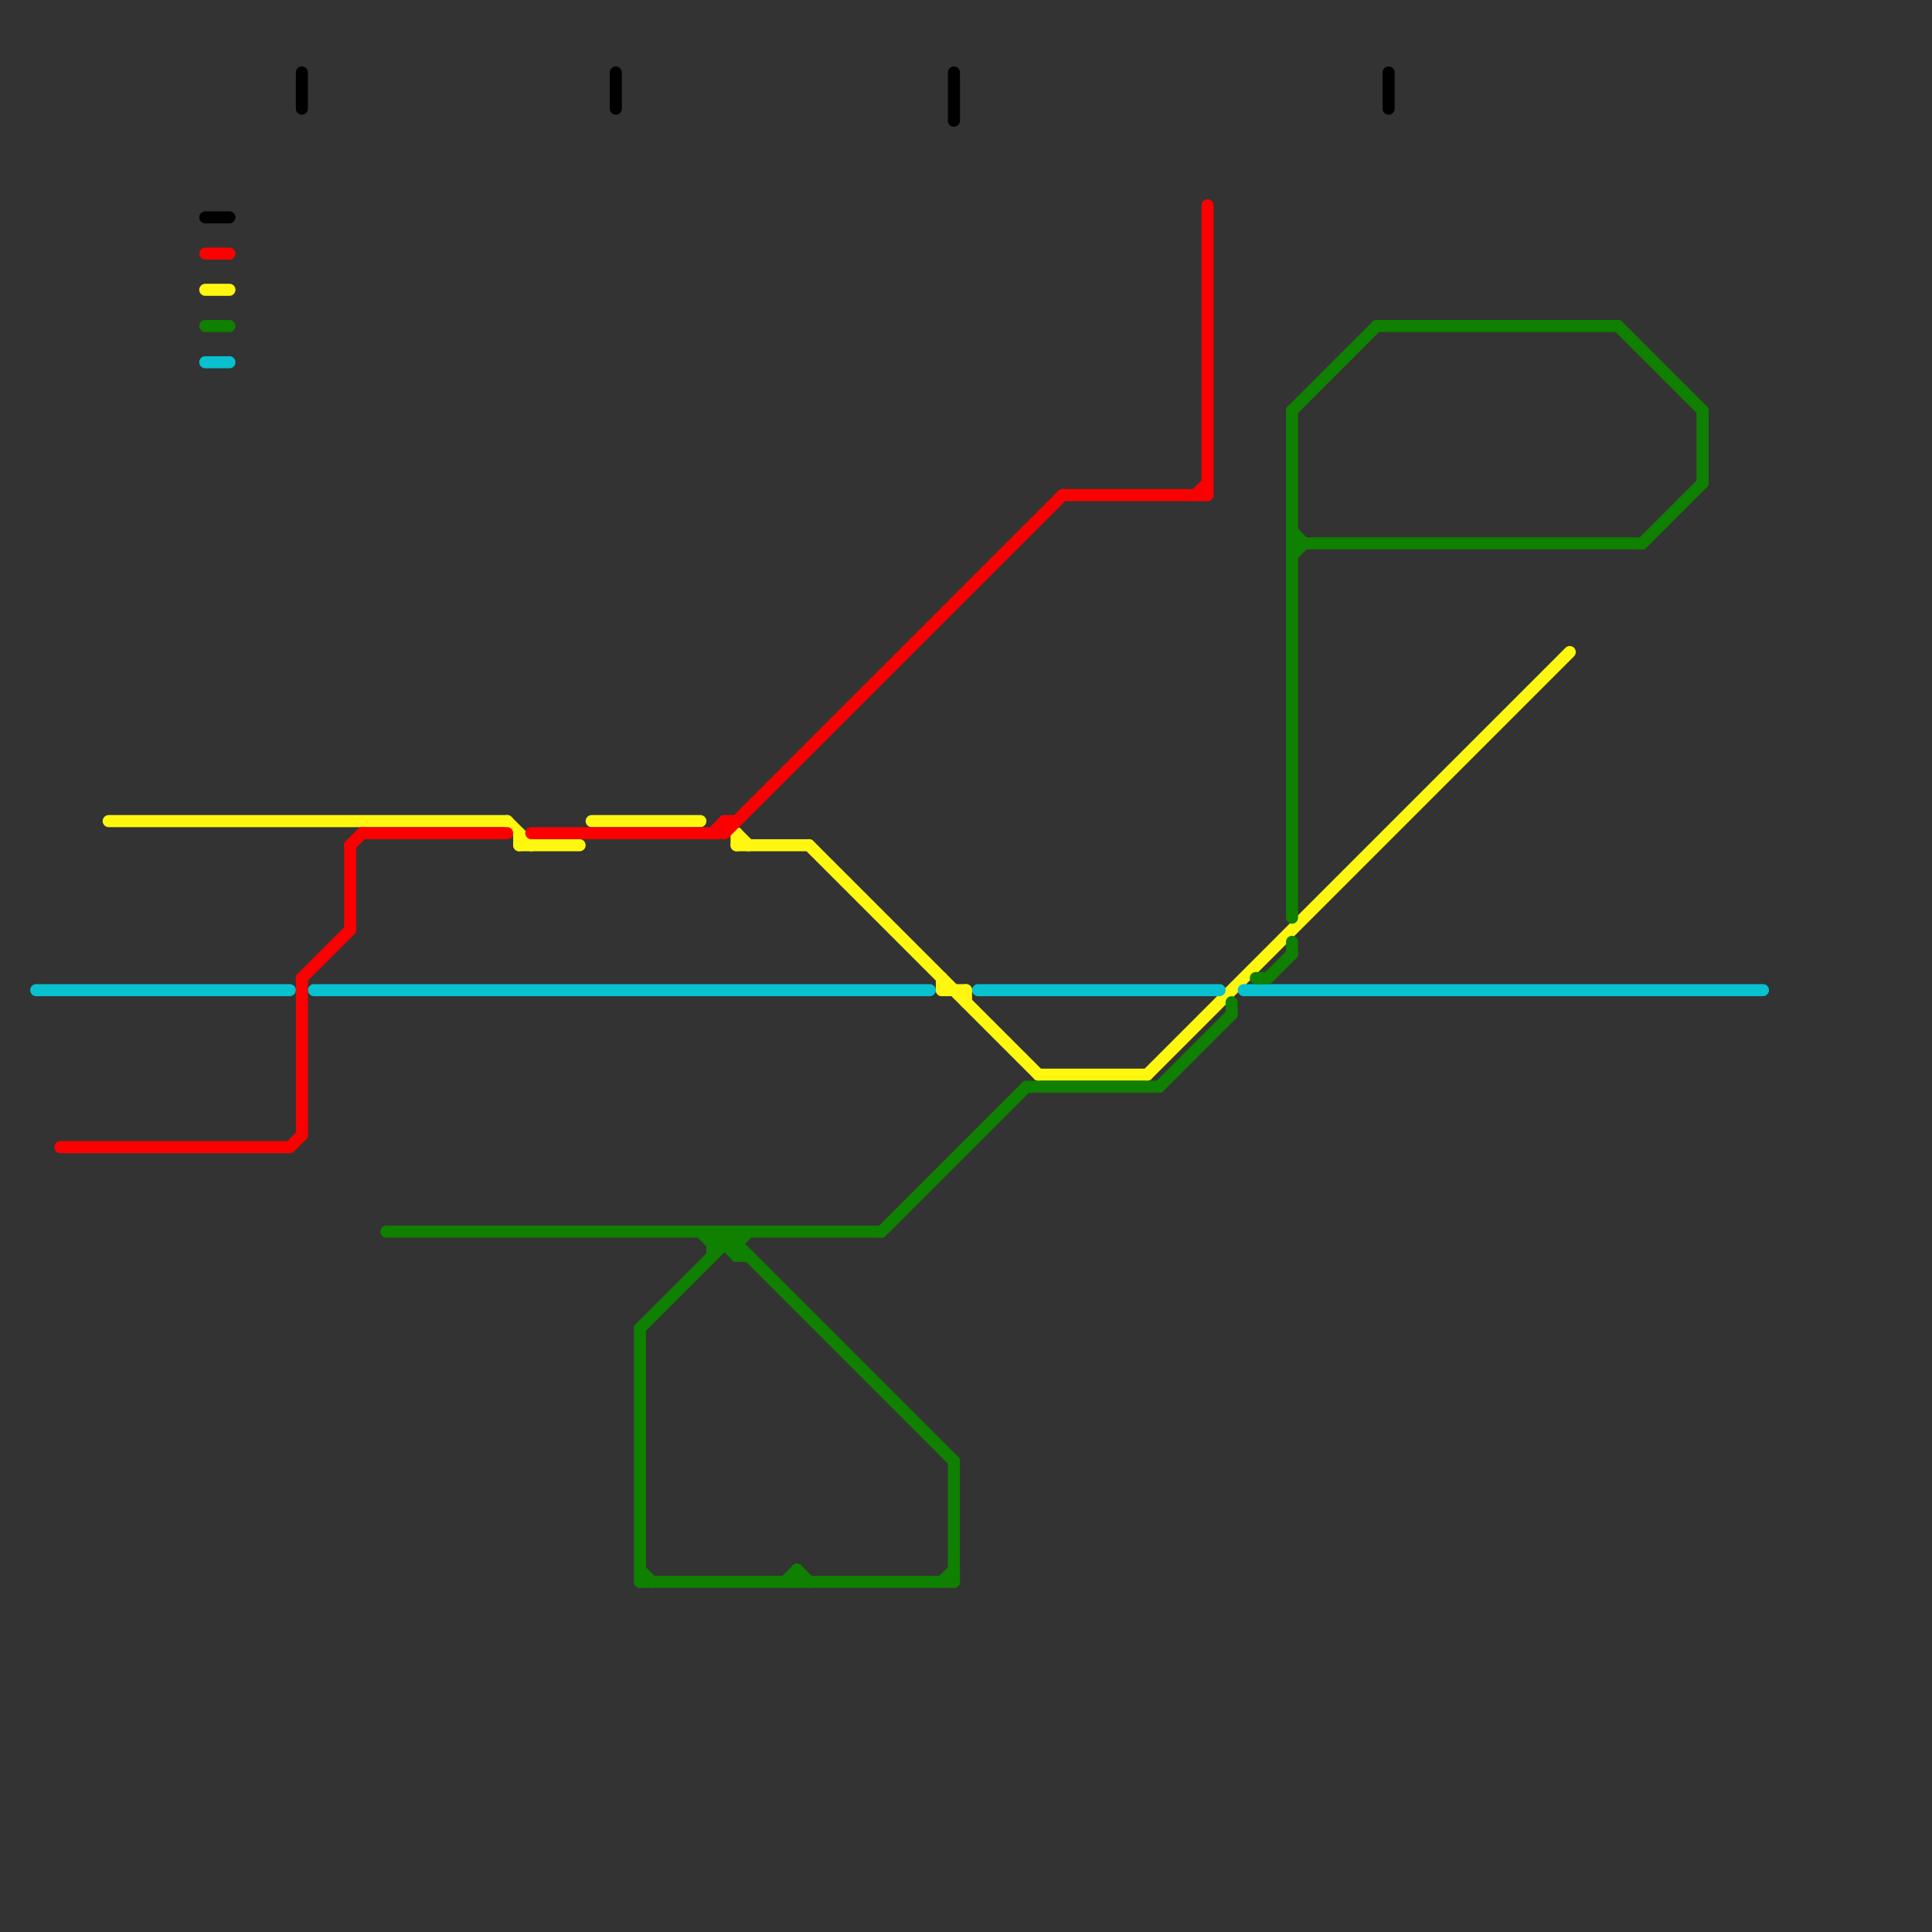 
<svg version="1.1" xmlns="http://www.w3.org/2000/svg" viewBox="0 0 160 160">
<rect x="0" y="0" width="160" height="160" fill="#333333" stroke="none"/>
<style>text { font: 1px Helvetica; font-weight: 600; white-space: pre; dominant-baseline: central; } line { stroke-width: 1; fill: none; stroke-linecap: round; stroke-linejoin: round; } .c0 { stroke: #fff70f } .c1 { stroke: #07c1cf } .c2 { stroke: #fa0000 } .c3 { stroke: #0f8000 } .c4 { stroke: #000000 }</style><defs><g id="wm-xf"><circle r="1.2" fill="#000"/><circle r="0.9" fill="#fff"/><circle r="0.6" fill="#000"/><circle r="0.3" fill="#fff"/></g><g id="wm"><circle r="0.6" fill="#000"/><circle r="0.3" fill="#fff"/></g></defs><line class="c0" x1="43" y1="69" x2="43" y2="70"/><line class="c0" x1="61" y1="69" x2="61" y2="70"/><line class="c0" x1="61" y1="69" x2="62" y2="70"/><line class="c0" x1="80" y1="82" x2="80" y2="83"/><line class="c0" x1="17" y1="24" x2="19" y2="24"/><line class="c0" x1="67" y1="70" x2="86" y2="89"/><line class="c0" x1="9" y1="68" x2="42" y2="68"/><line class="c0" x1="49" y1="68" x2="58" y2="68"/><line class="c0" x1="78" y1="82" x2="80" y2="82"/><line class="c0" x1="78" y1="81" x2="78" y2="82"/><line class="c0" x1="95" y1="89" x2="130" y2="54"/><line class="c0" x1="42" y1="68" x2="44" y2="70"/><line class="c0" x1="43" y1="70" x2="48" y2="70"/><line class="c0" x1="61" y1="70" x2="67" y2="70"/><line class="c0" x1="86" y1="89" x2="95" y2="89"/><line class="c1" x1="17" y1="30" x2="19" y2="30"/><line class="c1" x1="26" y1="82" x2="77" y2="82"/><line class="c1" x1="3" y1="82" x2="24" y2="82"/><line class="c1" x1="81" y1="82" x2="101" y2="82"/><line class="c1" x1="103" y1="82" x2="146" y2="82"/><line class="c2" x1="30" y1="69" x2="42" y2="69"/><line class="c2" x1="25" y1="81" x2="29" y2="77"/><line class="c2" x1="5" y1="95" x2="24" y2="95"/><line class="c2" x1="88" y1="41" x2="100" y2="41"/><line class="c2" x1="17" y1="21" x2="19" y2="21"/><line class="c2" x1="60" y1="68" x2="60" y2="69"/><line class="c2" x1="24" y1="95" x2="25" y2="94"/><line class="c2" x1="29" y1="70" x2="30" y2="69"/><line class="c2" x1="59" y1="69" x2="60" y2="68"/><line class="c2" x1="60" y1="69" x2="88" y2="41"/><line class="c2" x1="44" y1="69" x2="60" y2="69"/><line class="c2" x1="99" y1="41" x2="100" y2="40"/><line class="c2" x1="29" y1="70" x2="29" y2="77"/><line class="c2" x1="100" y1="17" x2="100" y2="41"/><line class="c2" x1="60" y1="68" x2="61" y2="68"/><line class="c2" x1="25" y1="81" x2="25" y2="94"/><line class="c3" x1="114" y1="27" x2="134" y2="27"/><line class="c3" x1="107" y1="34" x2="114" y2="27"/><line class="c3" x1="60" y1="102" x2="79" y2="121"/><line class="c3" x1="136" y1="45" x2="141" y2="40"/><line class="c3" x1="61" y1="104" x2="62" y2="104"/><line class="c3" x1="107" y1="34" x2="107" y2="76"/><line class="c3" x1="73" y1="102" x2="85" y2="90"/><line class="c3" x1="85" y1="90" x2="96" y2="90"/><line class="c3" x1="61" y1="103" x2="62" y2="102"/><line class="c3" x1="65" y1="131" x2="66" y2="130"/><line class="c3" x1="17" y1="27" x2="19" y2="27"/><line class="c3" x1="107" y1="78" x2="107" y2="79"/><line class="c3" x1="102" y1="83" x2="102" y2="84"/><line class="c3" x1="104" y1="81" x2="105" y2="81"/><line class="c3" x1="53" y1="110" x2="61" y2="102"/><line class="c3" x1="53" y1="130" x2="54" y2="131"/><line class="c3" x1="66" y1="130" x2="67" y2="131"/><line class="c3" x1="107" y1="46" x2="108" y2="45"/><line class="c3" x1="60" y1="102" x2="60" y2="103"/><line class="c3" x1="141" y1="34" x2="141" y2="40"/><line class="c3" x1="59" y1="103" x2="60" y2="102"/><line class="c3" x1="53" y1="110" x2="53" y2="131"/><line class="c3" x1="32" y1="102" x2="73" y2="102"/><line class="c3" x1="96" y1="90" x2="102" y2="84"/><line class="c3" x1="78" y1="131" x2="79" y2="130"/><line class="c3" x1="66" y1="130" x2="66" y2="131"/><line class="c3" x1="105" y1="81" x2="107" y2="79"/><line class="c3" x1="59" y1="102" x2="59" y2="104"/><line class="c3" x1="53" y1="131" x2="79" y2="131"/><line class="c3" x1="107" y1="44" x2="108" y2="45"/><line class="c3" x1="59" y1="102" x2="61" y2="104"/><line class="c3" x1="134" y1="27" x2="141" y2="34"/><line class="c3" x1="107" y1="45" x2="136" y2="45"/><line class="c3" x1="79" y1="121" x2="79" y2="131"/><line class="c3" x1="59" y1="103" x2="61" y2="103"/><line class="c3" x1="58" y1="102" x2="59" y2="103"/><line class="c3" x1="61" y1="102" x2="61" y2="104"/><line class="c4" x1="17" y1="18" x2="19" y2="18"/><line class="c4" x1="51" y1="6" x2="51" y2="9"/><line class="c4" x1="79" y1="6" x2="79" y2="10"/><line class="c4" x1="25" y1="6" x2="25" y2="9"/><line class="c4" x1="115" y1="6" x2="115" y2="9"/>
</svg>
